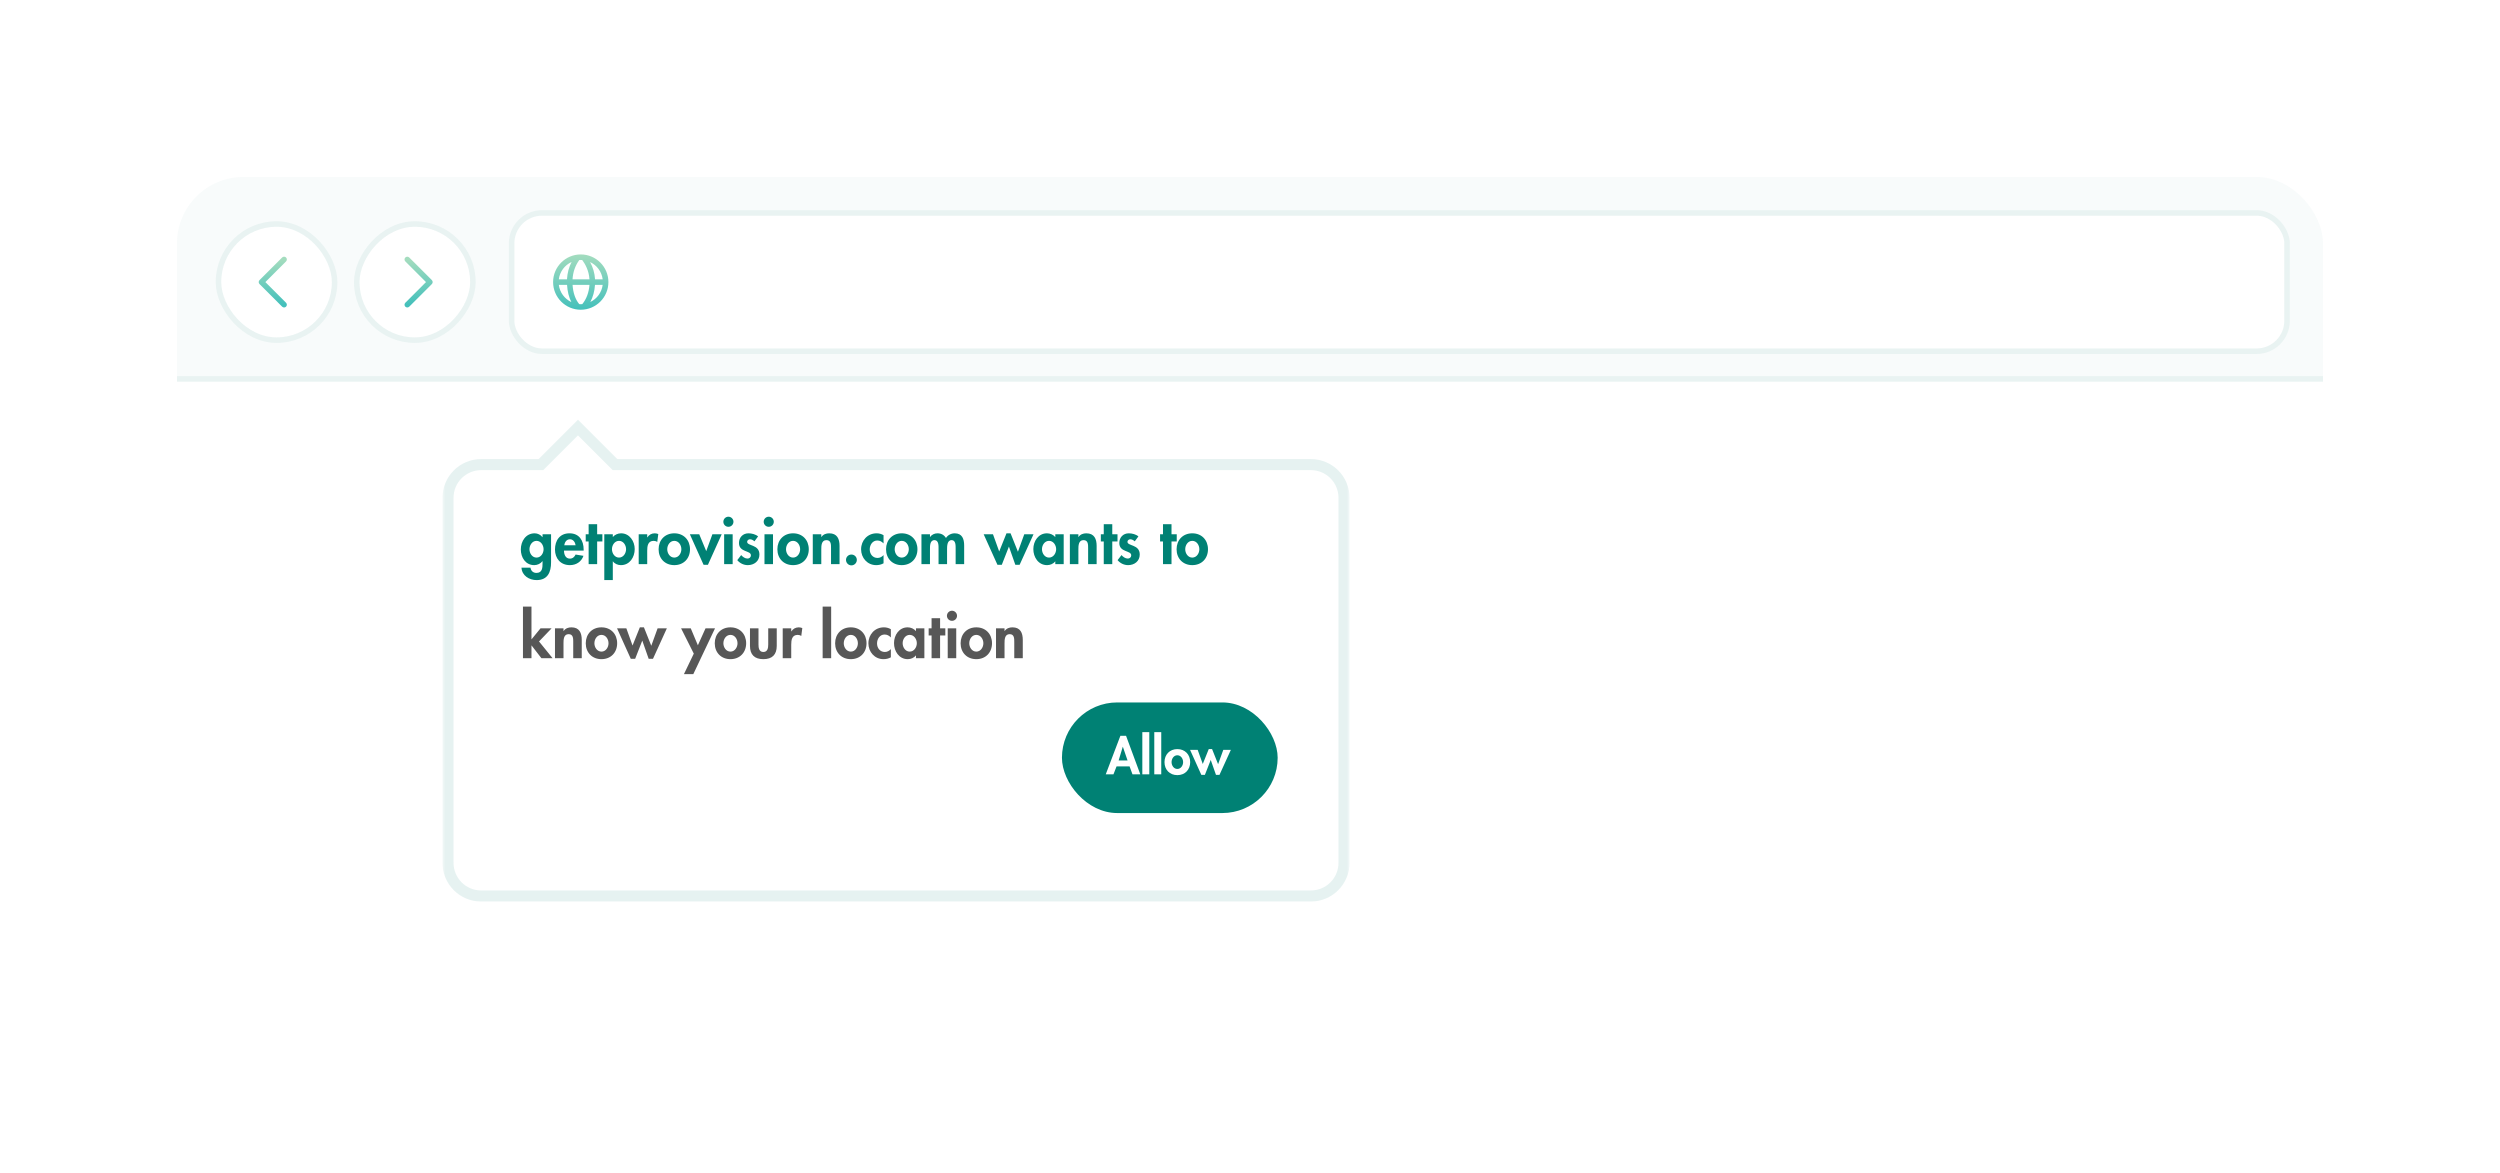 <svg width="452" height="212" viewBox="0 0 452 212" fill="none" xmlns="http://www.w3.org/2000/svg">
<g filter="url(#filter0_d)">
<g clip-path="url(#clip0)">
<rect x="32" y="20" width="388" height="205" rx="12" fill="white"/>
<rect x="32" y="20" width="388" height="205" rx="12" fill="white"/>
<rect x="19" y="6" width="430" height="51" fill="#008174" fill-opacity="0.03"/>
<rect x="19.5" y="6.5" width="429" height="50" stroke="#008174" stroke-opacity="0.06"/>
<rect x="93" y="27" width="320" height="24" rx="5" fill="white"/>
<rect x="92.5" y="26.5" width="321" height="25" rx="5.5" stroke="#008174" stroke-opacity="0.06"/>
<path d="M105 34C102.243 34 100 36.243 100 39C100 41.757 102.243 44 105 44C107.757 44 110 41.757 110 39C110 36.243 107.757 34 105 34ZM108.965 38.5H107.583C107.525 37.417 107.219 36.35 106.688 35.379C107.906 35.949 108.791 37.114 108.965 38.5ZM105.265 35.014C105.782 35.696 106.478 36.904 106.578 38.5H103.515C103.584 37.202 104.012 35.986 104.74 35.013C104.826 35.008 104.912 35 105 35C105.089 35 105.177 35.008 105.265 35.014ZM103.344 35.364C102.852 36.309 102.568 37.381 102.515 38.5H101.034C101.21 37.102 102.109 35.928 103.344 35.364ZM101.034 39.5H102.522C102.59 40.69 102.854 41.739 103.299 42.615C102.087 42.042 101.208 40.881 101.034 39.5ZM104.725 42.986C104.024 42.138 103.611 40.948 103.521 39.5H106.577C106.473 40.886 106.018 42.098 105.275 42.986C105.184 42.992 105.094 43 105 43C104.907 43 104.816 42.992 104.725 42.986ZM106.731 42.6C107.208 41.703 107.5 40.65 107.576 39.5H108.965C108.793 40.87 107.927 42.023 106.731 42.6Z" fill="url(#paint0_linear)"/>
<rect x="40" y="29" width="20" height="20" rx="10" fill="white"/>
<rect x="39.5" y="28.5" width="21" height="21" rx="10.5" stroke="#008174" stroke-opacity="0.06"/>
<path d="M47.273 39L46.919 38.647C46.724 38.842 46.724 39.158 46.919 39.354L47.273 39ZM51.717 35.263C51.912 35.068 51.912 34.751 51.717 34.556C51.522 34.36 51.205 34.36 51.01 34.556L51.717 35.263ZM51.01 43.445C51.205 43.64 51.522 43.64 51.717 43.445C51.912 43.249 51.912 42.933 51.717 42.737L51.01 43.445ZM47.626 39.354L51.717 35.263L51.01 34.556L46.919 38.647L47.626 39.354ZM46.919 39.354L51.01 43.445L51.717 42.737L47.626 38.647L46.919 39.354Z" fill="url(#paint1_linear)"/>
<rect width="20" height="20" rx="10" transform="matrix(-1 0 0 1 85 29)" fill="white"/>
<rect x="0.5" y="-0.5" width="21" height="21" rx="10.5" transform="matrix(-1 0 0 1 86 29)" stroke="#008174" stroke-opacity="0.06"/>
<path d="M77.727 39L78.081 38.647C78.276 38.842 78.276 39.158 78.081 39.354L77.727 39ZM73.283 35.263C73.088 35.068 73.088 34.751 73.283 34.556C73.478 34.36 73.795 34.36 73.99 34.556L73.283 35.263ZM73.99 43.445C73.795 43.64 73.478 43.64 73.283 43.445C73.088 43.249 73.088 42.933 73.283 42.737L73.99 43.445ZM77.374 39.354L73.283 35.263L73.99 34.556L78.081 38.647L77.374 39.354ZM78.081 39.354L73.99 43.445L73.283 42.737L77.374 38.647L78.081 39.354Z" fill="url(#paint2_linear)"/>
<g filter="url(#filter1_d)">
<mask id="path-14-outside-1" maskUnits="userSpaceOnUse" x="80" y="60.308" width="164" height="88" fill="black">
<rect fill="white" x="80" y="60.308" width="164" height="88"/>
<path fill-rule="evenodd" clip-rule="evenodd" d="M111.192 69L104.5 62.308L97.808 69H87C83.686 69 81 71.686 81 75V141C81 144.314 83.686 147 87 147H237C240.314 147 243 144.314 243 141V75C243 71.686 240.314 69 237 69H111.192Z"/>
</mask>
<path fill-rule="evenodd" clip-rule="evenodd" d="M111.192 69L104.5 62.308L97.808 69H87C83.686 69 81 71.686 81 75V141C81 144.314 83.686 147 87 147H237C240.314 147 243 144.314 243 141V75C243 71.686 240.314 69 237 69H111.192Z" fill="white"/>
<path d="M104.5 62.308L105.207 61.6L104.5 60.893L103.793 61.6L104.5 62.308ZM111.192 69L110.485 69.707L110.778 70H111.192V69ZM97.808 69V70H98.222L98.515 69.707L97.808 69ZM103.793 63.015L110.485 69.707L111.899 68.293L105.207 61.6L103.793 63.015ZM98.515 69.707L105.207 63.015L103.793 61.6L97.1 68.293L98.515 69.707ZM87 70H97.808V68H87V70ZM82 75C82 72.239 84.239 70 87 70V68C83.134 68 80 71.134 80 75H82ZM82 141V75H80V141H82ZM87 146C84.239 146 82 143.761 82 141H80C80 144.866 83.134 148 87 148V146ZM237 146H87V148H237V146ZM242 141C242 143.761 239.761 146 237 146V148C240.866 148 244 144.866 244 141H242ZM242 75V141H244V75H242ZM237 70C239.761 70 242 72.239 242 75H244C244 71.134 240.866 68 237 68V70ZM111.192 70H237V68H111.192V70Z" fill="#008174" fill-opacity="0.1" mask="url(#path-14-outside-1)"/>
</g>
<path d="M99.632 84.599H98.092V85.116H98.07C97.762 84.698 97.212 84.423 96.673 84.423C95.067 84.423 94.165 85.853 94.165 87.338C94.165 88.79 95.012 90.176 96.596 90.176C97.168 90.176 97.74 89.901 98.07 89.461H98.092V89.813C98.092 90.627 98.07 91.584 96.981 91.584C96.398 91.584 95.991 91.21 95.914 90.638H94.286C94.363 92.079 95.694 92.882 97.014 92.882C99.038 92.882 99.632 91.43 99.632 89.67V84.599ZM97.003 88.812C96.211 88.812 95.727 88.031 95.727 87.305C95.727 86.579 96.211 85.787 97.003 85.787C97.795 85.787 98.279 86.579 98.279 87.305C98.279 88.031 97.795 88.812 97.003 88.812ZM105.523 87.547V87.36C105.523 85.732 104.731 84.423 102.96 84.423C101.211 84.423 100.342 85.71 100.342 87.349C100.342 88.988 101.365 90.176 103.037 90.176C104.17 90.176 105.116 89.571 105.49 88.493L104.071 88.262C103.862 88.691 103.543 88.999 103.037 88.999C102.234 88.999 101.97 88.229 101.97 87.547H105.523ZM102.014 86.59C102.091 86.029 102.432 85.501 103.048 85.501C103.642 85.501 103.994 86.04 104.071 86.59H102.014ZM107.965 85.897H108.911V84.599H107.965V82.773H106.425V84.599H105.897V85.897H106.425V90H107.965V85.897ZM110.796 84.599H109.256V92.882H110.796V89.494H110.818C111.126 89.934 111.709 90.176 112.259 90.176C113.854 90.176 114.756 88.746 114.756 87.272C114.756 85.853 113.821 84.423 112.292 84.423C111.72 84.423 111.148 84.676 110.796 85.094V84.599ZM111.918 88.812C111.126 88.812 110.642 88.02 110.642 87.294C110.642 86.568 111.126 85.787 111.918 85.787C112.71 85.787 113.194 86.568 113.194 87.294C113.194 88.02 112.71 88.812 111.918 88.812ZM117.016 84.599H115.476V90H117.016V87.569C117.016 86.733 117.126 85.787 118.193 85.787C118.424 85.787 118.644 85.853 118.831 85.985L119.018 84.555C118.82 84.478 118.6 84.423 118.38 84.423C117.808 84.423 117.346 84.687 117.038 85.16H117.016V84.599ZM121.914 84.423C120.231 84.423 119.076 85.622 119.076 87.305C119.076 88.977 120.22 90.176 121.914 90.176C123.608 90.176 124.752 88.977 124.752 87.305C124.752 85.622 123.597 84.423 121.914 84.423ZM121.914 85.787C122.706 85.787 123.19 86.557 123.19 87.305C123.19 88.031 122.706 88.812 121.914 88.812C121.122 88.812 120.638 88.031 120.638 87.305C120.638 86.557 121.122 85.787 121.914 85.787ZM126.423 84.599H124.729L127.204 90.11H127.996L130.482 84.599H128.799L127.688 87.646L126.423 84.599ZM132.465 84.599H130.925V90H132.465V84.599ZM131.695 81.42C131.189 81.42 130.782 81.838 130.782 82.333C130.782 82.839 131.189 83.246 131.695 83.246C132.201 83.246 132.608 82.839 132.608 82.333C132.608 81.838 132.201 81.42 131.695 81.42ZM137.062 84.984C136.622 84.599 135.896 84.423 135.324 84.423C134.312 84.423 133.608 85.16 133.608 86.172C133.608 87.041 134.147 87.36 134.686 87.591C135.225 87.822 135.764 87.932 135.764 88.405C135.764 88.757 135.489 88.988 135.148 88.988C134.697 88.988 134.301 88.691 134.004 88.361L133.3 89.274C133.773 89.846 134.477 90.176 135.203 90.176C136.336 90.176 137.304 89.461 137.304 88.262C137.304 87.327 136.754 86.953 136.193 86.711C135.643 86.469 135.082 86.359 135.082 85.963C135.082 85.699 135.335 85.501 135.588 85.501C135.896 85.501 136.182 85.666 136.402 85.875L137.062 84.984ZM139.759 84.599H138.219V90H139.759V84.599ZM138.989 81.42C138.483 81.42 138.076 81.838 138.076 82.333C138.076 82.839 138.483 83.246 138.989 83.246C139.495 83.246 139.902 82.839 139.902 82.333C139.902 81.838 139.495 81.42 138.989 81.42ZM143.388 84.423C141.705 84.423 140.55 85.622 140.55 87.305C140.55 88.977 141.694 90.176 143.388 90.176C145.082 90.176 146.226 88.977 146.226 87.305C146.226 85.622 145.071 84.423 143.388 84.423ZM143.388 85.787C144.18 85.787 144.664 86.557 144.664 87.305C144.664 88.031 144.18 88.812 143.388 88.812C142.596 88.812 142.112 88.031 142.112 87.305C142.112 86.557 142.596 85.787 143.388 85.787ZM148.49 84.599H146.95V90H148.49V87.327C148.49 86.678 148.501 85.655 149.414 85.655C150.283 85.655 150.25 86.491 150.25 87.14V90H151.79V86.7C151.79 85.446 151.372 84.423 149.92 84.423C149.37 84.423 148.831 84.61 148.512 85.094H148.49V84.599ZM153.936 88.262C153.397 88.262 152.957 88.691 152.957 89.23C152.957 89.769 153.397 90.22 153.936 90.22C154.475 90.22 154.915 89.769 154.915 89.23C154.915 88.691 154.475 88.262 153.936 88.262ZM159.745 84.764C159.371 84.533 158.92 84.423 158.491 84.423C156.863 84.423 155.686 85.71 155.686 87.316C155.686 88.867 156.819 90.176 158.414 90.176C158.887 90.176 159.327 90.077 159.745 89.846V88.361C159.47 88.669 159.085 88.878 158.667 88.878C157.787 88.878 157.248 88.174 157.248 87.327C157.248 86.535 157.743 85.721 158.612 85.721C159.085 85.721 159.415 85.919 159.745 86.249V84.764ZM163.035 84.423C161.352 84.423 160.197 85.622 160.197 87.305C160.197 88.977 161.341 90.176 163.035 90.176C164.729 90.176 165.873 88.977 165.873 87.305C165.873 85.622 164.718 84.423 163.035 84.423ZM163.035 85.787C163.827 85.787 164.311 86.557 164.311 87.305C164.311 88.031 163.827 88.812 163.035 88.812C162.243 88.812 161.759 88.031 161.759 87.305C161.759 86.557 162.243 85.787 163.035 85.787ZM168.138 84.599H166.598V90H168.138V87.349C168.138 86.777 168.094 85.655 168.952 85.655C169.755 85.655 169.689 86.733 169.689 87.261V90H171.229V87.349C171.229 86.788 171.218 85.655 172.054 85.655C172.813 85.655 172.78 86.634 172.78 87.162V90H174.32V86.634C174.32 85.457 173.979 84.423 172.604 84.423C171.977 84.423 171.361 84.742 171.031 85.27C170.679 84.698 170.151 84.423 169.48 84.423C168.985 84.423 168.457 84.654 168.16 85.083H168.138V84.599ZM179.532 84.599H177.849L180.335 90.11H181.127L182.414 86.821L183.569 90.11H184.35L186.858 84.599H185.186L184.042 87.756L182.711 84.423H181.974L180.654 87.712L179.532 84.599ZM192.316 84.599H190.798V85.105C190.424 84.665 189.852 84.423 189.291 84.423C187.74 84.423 186.827 85.842 186.827 87.272C186.827 88.735 187.729 90.176 189.313 90.176C189.874 90.176 190.446 89.934 190.776 89.505H190.798V90H192.316V84.599ZM189.665 88.812C188.873 88.812 188.389 88.02 188.389 87.294C188.389 86.568 188.873 85.787 189.665 85.787C190.457 85.787 190.952 86.568 190.952 87.294C190.952 88.02 190.457 88.812 189.665 88.812ZM194.972 84.599H193.432V90H194.972V87.327C194.972 86.678 194.983 85.655 195.896 85.655C196.765 85.655 196.732 86.491 196.732 87.14V90H198.272V86.7C198.272 85.446 197.854 84.423 196.402 84.423C195.852 84.423 195.313 84.61 194.994 85.094H194.972V84.599ZM201.099 85.897H202.045V84.599H201.099V82.773H199.559V84.599H199.031V85.897H199.559V90H201.099V85.897ZM205.823 84.984C205.383 84.599 204.657 84.423 204.085 84.423C203.073 84.423 202.369 85.16 202.369 86.172C202.369 87.041 202.908 87.36 203.447 87.591C203.986 87.822 204.525 87.932 204.525 88.405C204.525 88.757 204.25 88.988 203.909 88.988C203.458 88.988 203.062 88.691 202.765 88.361L202.061 89.274C202.534 89.846 203.238 90.176 203.964 90.176C205.097 90.176 206.065 89.461 206.065 88.262C206.065 87.327 205.515 86.953 204.954 86.711C204.404 86.469 203.843 86.359 203.843 85.963C203.843 85.699 204.096 85.501 204.349 85.501C204.657 85.501 204.943 85.666 205.163 85.875L205.823 84.984ZM211.809 85.897H212.755V84.599H211.809V82.773H210.269V84.599H209.741V85.897H210.269V90H211.809V85.897ZM215.565 84.423C213.882 84.423 212.727 85.622 212.727 87.305C212.727 88.977 213.871 90.176 215.565 90.176C217.259 90.176 218.403 88.977 218.403 87.305C218.403 85.622 217.248 84.423 215.565 84.423ZM215.565 85.787C216.357 85.787 216.841 86.557 216.841 87.305C216.841 88.031 216.357 88.812 215.565 88.812C214.773 88.812 214.289 88.031 214.289 87.305C214.289 86.557 214.773 85.787 215.565 85.787Z" fill="#008174"/>
<rect x="192" y="115" width="39" height="20" rx="10" fill="#008174"/>
<path d="M204.23 126.569L204.752 128H206.165L203.591 121.034H202.565L199.919 128H201.314L201.872 126.569H204.23ZM203.861 125.489H202.25L202.997 123.023H203.015L203.861 125.489ZM207.792 120.368H206.532V128H207.792V120.368ZM209.954 120.368H208.694V128H209.954V120.368ZM212.863 123.437C211.486 123.437 210.541 124.418 210.541 125.795C210.541 127.163 211.477 128.144 212.863 128.144C214.249 128.144 215.185 127.163 215.185 125.795C215.185 124.418 214.24 123.437 212.863 123.437ZM212.863 124.553C213.511 124.553 213.907 125.183 213.907 125.795C213.907 126.389 213.511 127.028 212.863 127.028C212.215 127.028 211.819 126.389 211.819 125.795C211.819 125.183 212.215 124.553 212.863 124.553ZM216.543 123.581H215.166L217.2 128.09H217.848L218.901 125.399L219.846 128.09H220.485L222.537 123.581H221.169L220.233 126.164L219.144 123.437H218.541L217.461 126.128L216.543 123.581Z" fill="white"/>
<path d="M96.09 97.672H94.55V107H96.09V104.701H96.112L97.883 107H99.907L97.454 103.975L99.731 101.599H97.729L96.112 103.579H96.09V97.672ZM101.88 101.599H100.34V107H101.88V104.327C101.88 103.678 101.891 102.655 102.804 102.655C103.673 102.655 103.64 103.491 103.64 104.14V107H105.18V103.7C105.18 102.446 104.762 101.423 103.31 101.423C102.76 101.423 102.221 101.61 101.902 102.094H101.88V101.599ZM108.744 101.423C107.061 101.423 105.906 102.622 105.906 104.305C105.906 105.977 107.05 107.176 108.744 107.176C110.438 107.176 111.582 105.977 111.582 104.305C111.582 102.622 110.427 101.423 108.744 101.423ZM108.744 102.787C109.536 102.787 110.02 103.557 110.02 104.305C110.02 105.031 109.536 105.812 108.744 105.812C107.952 105.812 107.468 105.031 107.468 104.305C107.468 103.557 107.952 102.787 108.744 102.787ZM113.242 101.599H111.559L114.045 107.11H114.837L116.124 103.821L117.279 107.11H118.06L120.568 101.599H118.896L117.752 104.756L116.421 101.423H115.684L114.364 104.712L113.242 101.599ZM125.438 106.175L123.656 109.882H125.35L129.277 101.599H127.561L126.175 104.668L124.888 101.599H123.139L125.438 106.175ZM132.066 101.423C130.383 101.423 129.228 102.622 129.228 104.305C129.228 105.977 130.372 107.176 132.066 107.176C133.76 107.176 134.904 105.977 134.904 104.305C134.904 102.622 133.749 101.423 132.066 101.423ZM132.066 102.787C132.858 102.787 133.342 103.557 133.342 104.305C133.342 105.031 132.858 105.812 132.066 105.812C131.274 105.812 130.79 105.031 130.79 104.305C130.79 103.557 131.274 102.787 132.066 102.787ZM135.595 101.599V104.778C135.595 106.351 136.409 107.176 138.015 107.176C139.621 107.176 140.435 106.351 140.435 104.778V101.599H138.895V104.525C138.895 105.141 138.796 105.878 138.015 105.878C137.234 105.878 137.135 105.141 137.135 104.525V101.599H135.595ZM143.055 101.599H141.515V107H143.055V104.569C143.055 103.733 143.165 102.787 144.232 102.787C144.463 102.787 144.683 102.853 144.87 102.985L145.057 101.555C144.859 101.478 144.639 101.423 144.419 101.423C143.847 101.423 143.385 101.687 143.077 102.16H143.055V101.599ZM150.274 97.672H148.734V107H150.274V97.672ZM153.829 101.423C152.146 101.423 150.991 102.622 150.991 104.305C150.991 105.977 152.135 107.176 153.829 107.176C155.523 107.176 156.667 105.977 156.667 104.305C156.667 102.622 155.512 101.423 153.829 101.423ZM153.829 102.787C154.621 102.787 155.105 103.557 155.105 104.305C155.105 105.031 154.621 105.812 153.829 105.812C153.037 105.812 152.553 105.031 152.553 104.305C152.553 103.557 153.037 102.787 153.829 102.787ZM161.066 101.764C160.692 101.533 160.241 101.423 159.812 101.423C158.184 101.423 157.007 102.71 157.007 104.316C157.007 105.867 158.14 107.176 159.735 107.176C160.208 107.176 160.648 107.077 161.066 106.846V105.361C160.791 105.669 160.406 105.878 159.988 105.878C159.108 105.878 158.569 105.174 158.569 104.327C158.569 103.535 159.064 102.721 159.933 102.721C160.406 102.721 160.736 102.919 161.066 103.249V101.764ZM167.126 101.599H165.608V102.105C165.234 101.665 164.662 101.423 164.101 101.423C162.55 101.423 161.637 102.842 161.637 104.272C161.637 105.735 162.539 107.176 164.123 107.176C164.684 107.176 165.256 106.934 165.586 106.505H165.608V107H167.126V101.599ZM164.475 105.812C163.683 105.812 163.199 105.02 163.199 104.294C163.199 103.568 163.683 102.787 164.475 102.787C165.267 102.787 165.762 103.568 165.762 104.294C165.762 105.02 165.267 105.812 164.475 105.812ZM169.968 102.897H170.914V101.599H169.968V99.773H168.428V101.599H167.9V102.897H168.428V107H169.968V102.897ZM172.888 101.599H171.348V107H172.888V101.599ZM172.118 98.42C171.612 98.42 171.205 98.838 171.205 99.333C171.205 99.839 171.612 100.246 172.118 100.246C172.624 100.246 173.031 99.839 173.031 99.333C173.031 98.838 172.624 98.42 172.118 98.42ZM176.517 101.423C174.834 101.423 173.679 102.622 173.679 104.305C173.679 105.977 174.823 107.176 176.517 107.176C178.211 107.176 179.355 105.977 179.355 104.305C179.355 102.622 178.2 101.423 176.517 101.423ZM176.517 102.787C177.309 102.787 177.793 103.557 177.793 104.305C177.793 105.031 177.309 105.812 176.517 105.812C175.725 105.812 175.241 105.031 175.241 104.305C175.241 103.557 175.725 102.787 176.517 102.787ZM181.619 101.599H180.079V107H181.619V104.327C181.619 103.678 181.63 102.655 182.543 102.655C183.412 102.655 183.379 103.491 183.379 104.14V107H184.919V103.7C184.919 102.446 184.501 101.423 183.049 101.423C182.499 101.423 181.96 101.61 181.641 102.094H181.619V101.599Z" fill="#101010" fill-opacity="0.7"/>
</g>
</g>
<defs>
<filter id="filter0_d" x="0" y="0" width="452" height="269" filterUnits="userSpaceOnUse" color-interpolation-filters="sRGB">
<feFlood flood-opacity="0" result="BackgroundImageFix"/>
<feColorMatrix in="SourceAlpha" type="matrix" values="0 0 0 0 0 0 0 0 0 0 0 0 0 0 0 0 0 0 127 0"/>
<feOffset dy="12"/>
<feGaussianBlur stdDeviation="16"/>
<feColorMatrix type="matrix" values="0 0 0 0 0 0 0 0 0 0.506 0 0 0 0 0.455 0 0 0 0.15 0"/>
<feBlend mode="normal" in2="BackgroundImageFix" result="effect1_dropShadow"/>
<feBlend mode="normal" in="SourceGraphic" in2="effect1_dropShadow" result="shape"/>
</filter>
<filter id="filter1_d" x="71" y="54.894" width="182" height="105.107" filterUnits="userSpaceOnUse" color-interpolation-filters="sRGB">
<feFlood flood-opacity="0" result="BackgroundImageFix"/>
<feColorMatrix in="SourceAlpha" type="matrix" values="0 0 0 0 0 0 0 0 0 0 0 0 0 0 0 0 0 0 127 0"/>
<feOffset dy="3"/>
<feGaussianBlur stdDeviation="4.5"/>
<feColorMatrix type="matrix" values="0 0 0 0 0 0 0 0 0 0.506 0 0 0 0 0.455 0 0 0 0.1 0"/>
<feBlend mode="normal" in2="BackgroundImageFix" result="effect1_dropShadow"/>
<feBlend mode="normal" in="SourceGraphic" in2="effect1_dropShadow" result="shape"/>
</filter>
<linearGradient id="paint0_linear" x1="105" y1="34" x2="105" y2="44" gradientUnits="userSpaceOnUse">
<stop stop-color="#A3DCBE"/>
<stop offset="1" stop-color="#44C0BB"/>
</linearGradient>
<linearGradient id="paint1_linear" x1="49.318" y1="34.909" x2="49.318" y2="43.091" gradientUnits="userSpaceOnUse">
<stop stop-color="#A3DCBE"/>
<stop offset="1" stop-color="#44C0BB"/>
</linearGradient>
<linearGradient id="paint2_linear" x1="75.682" y1="34.909" x2="75.682" y2="43.091" gradientUnits="userSpaceOnUse">
<stop stop-color="#A3DCBE"/>
<stop offset="1" stop-color="#44C0BB"/>
</linearGradient>
<clipPath id="clip0">
<rect x="32" y="20" width="388" height="205" rx="12" fill="white"/>
</clipPath>
</defs>
</svg>
